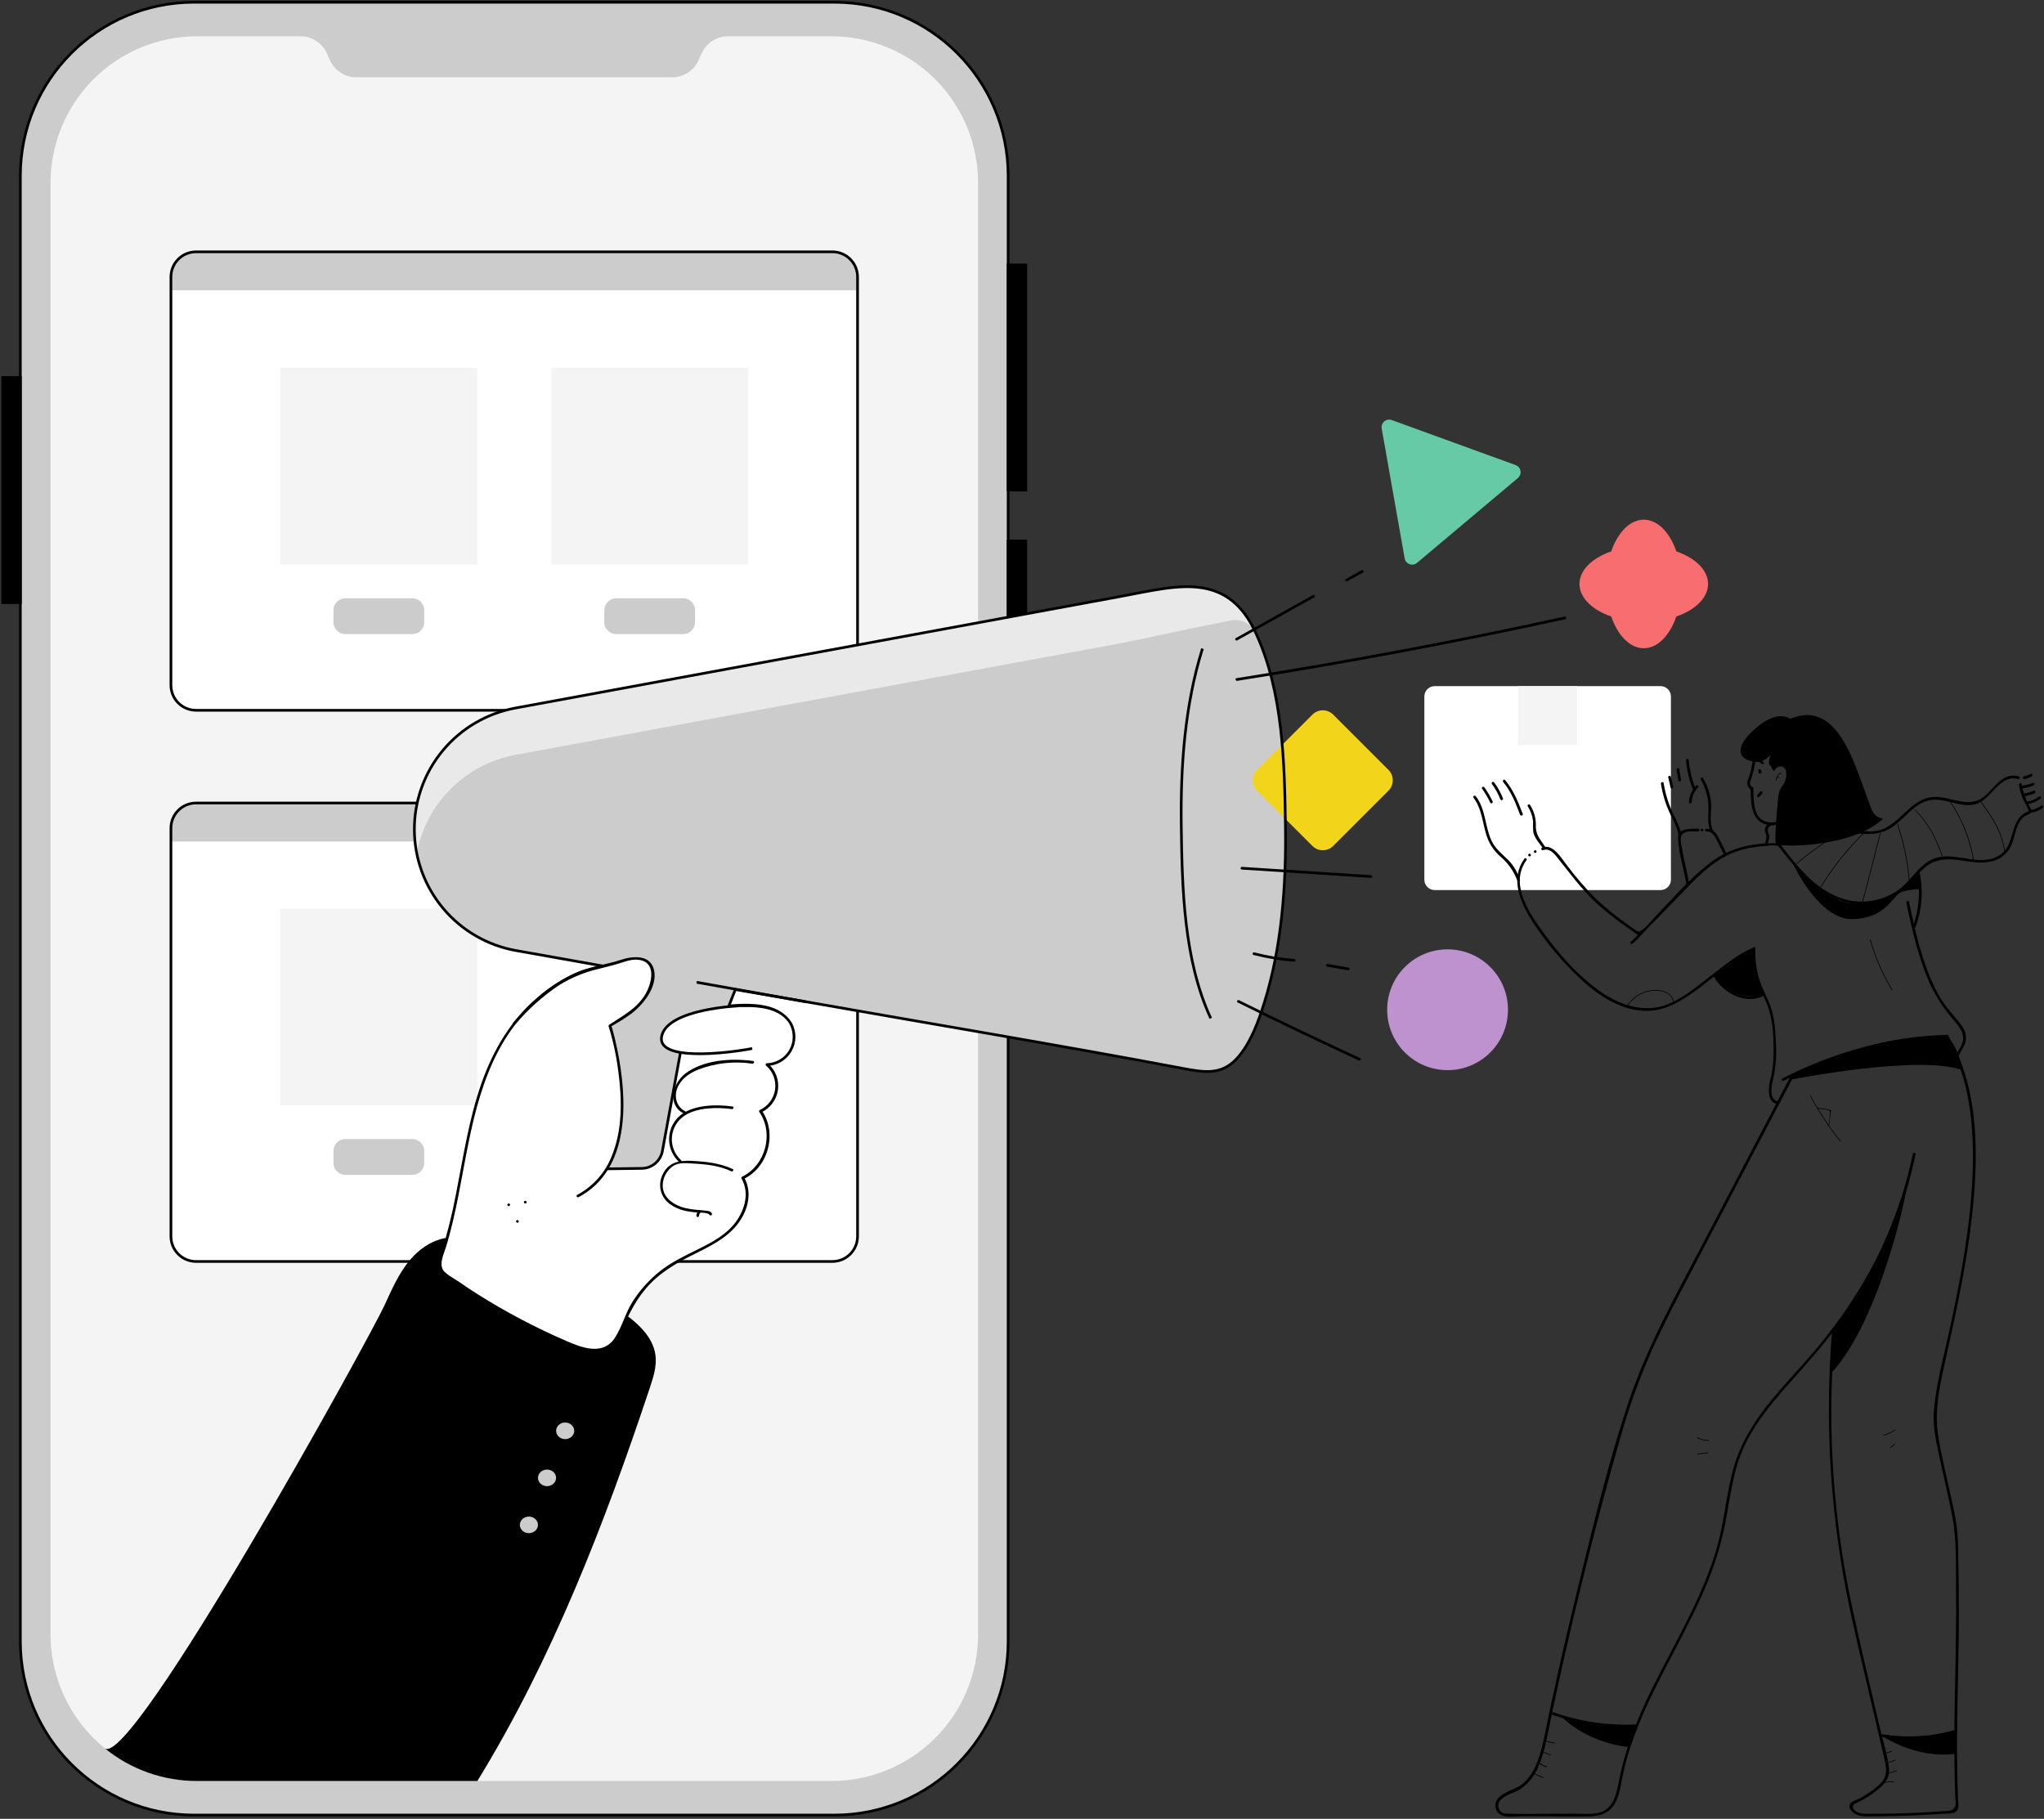 <?xml version="1.0" encoding="UTF-8"?> <svg xmlns="http://www.w3.org/2000/svg" width="763" height="679" viewBox="0 0 763 679" fill="none"><rect x="0" y="0" width="763" height="679" fill="#333333" stroke="none"/> <path d="M311.49 0.84H72.44C36.63 0.84 7.6 29.87 7.6 65.68V612.76C7.6 648.57 36.63 677.6 72.44 677.6H311.49C347.3 677.6 376.33 648.57 376.33 612.76V65.68C376.33 29.87 347.3 0.84 311.49 0.84Z" fill="#CCCCCC"></path> <path d="M311.49 0.84H72.44C36.63 0.84 7.6 29.87 7.6 65.68V612.76C7.6 648.57 36.63 677.6 72.44 677.6H311.49C347.3 677.6 376.33 648.57 376.33 612.76V65.68C376.33 29.87 347.3 0.84 311.49 0.84Z" stroke="black" stroke-miterlimit="10"></path> <path d="M310.38 13.551H271.76C269.71 13.55 267.702 14.135 265.973 15.237C264.243 16.339 262.865 17.912 262 19.771L260.67 22.641C259.805 24.497 258.428 26.069 256.701 27.171C254.974 28.272 252.969 28.859 250.92 28.861H133.02C130.97 28.86 128.963 28.275 127.234 27.173C125.505 26.071 124.126 24.499 123.26 22.641L121.93 19.771C121.067 17.913 119.69 16.34 117.963 15.238C116.235 14.136 114.229 13.551 112.18 13.551H73.6C66.413 13.55 59.297 14.964 52.657 17.713C46.017 20.463 39.983 24.493 34.901 29.574C29.819 34.656 25.787 40.688 23.036 47.328C20.286 53.968 18.87 61.084 18.87 68.271V610.171C18.87 617.358 20.286 624.474 23.036 631.114C25.787 637.753 29.819 643.786 34.901 648.867C39.983 653.949 46.017 657.979 52.657 660.728C59.297 663.478 66.413 664.892 73.6 664.891H310.38C324.893 664.891 338.811 659.126 349.073 648.864C359.335 638.602 365.1 624.683 365.1 610.171V68.271C365.1 53.758 359.335 39.84 349.073 29.578C338.811 19.316 324.893 13.551 310.38 13.551V13.551Z" fill="#F4F4F4"></path> <path d="M376.33 98.898H382.93V182.948H376.33V98.898Z" fill="black" stroke="black" stroke-miterlimit="10"></path> <path d="M376.33 201.949H382.93V285.999H376.33V201.949Z" fill="black" stroke="black" stroke-miterlimit="10"></path> <path d="M1 140.93H7.6V224.98H1V140.93Z" fill="black" stroke="black" stroke-miterlimit="10"></path> <path d="M310.741 94.012H73.18C68.006 94.012 63.81 98.207 63.81 103.382V255.792C63.81 260.967 68.006 265.162 73.18 265.162H310.741C315.915 265.162 320.111 260.967 320.111 255.792V103.382C320.111 98.207 315.915 94.012 310.741 94.012Z" fill="white"></path> <path d="M310.751 94H73.18C70.696 94.003 68.314 94.991 66.558 96.747C64.801 98.504 63.813 100.886 63.81 103.37V108.37H320.121V103.37C320.121 100.885 319.133 98.502 317.376 96.744C315.619 94.987 313.236 94 310.751 94Z" fill="#CCCCCC"></path> <path d="M310.741 94.012H73.18C68.006 94.012 63.81 98.207 63.81 103.382V255.792C63.81 260.967 68.006 265.162 73.18 265.162H310.741C315.915 265.162 320.111 260.967 320.111 255.792V103.382C320.111 98.207 315.915 94.012 310.741 94.012Z" stroke="black" stroke-miterlimit="10"></path> <path d="M310.66 299.75H73.1C67.926 299.75 63.73 303.945 63.73 309.12V461.53C63.73 466.705 67.926 470.9 73.1 470.9H310.66C315.835 470.9 320.03 466.705 320.03 461.53V309.12C320.03 303.945 315.835 299.75 310.66 299.75Z" fill="white"></path> <path d="M310.751 299.781H73.18C70.695 299.781 68.312 300.768 66.555 302.526C64.798 304.283 63.81 306.666 63.81 309.151V314.151H320.121V309.151C320.122 307.92 319.88 306.701 319.41 305.564C318.94 304.426 318.249 303.393 317.379 302.523C316.509 301.652 315.475 300.962 314.338 300.492C313.2 300.021 311.981 299.78 310.751 299.781Z" fill="#CCCCCC"></path> <path d="M310.741 299.781H73.18C68.006 299.781 63.81 303.976 63.81 309.151V461.561C63.81 466.736 68.006 470.931 73.18 470.931H310.741C315.915 470.931 320.111 466.736 320.111 461.561V309.151C320.111 303.976 315.915 299.781 310.741 299.781Z" stroke="black" stroke-miterlimit="10"></path> <path d="M104.689 339.219H178.139V412.669H104.689V339.219Z" fill="#F4F4F4"></path> <path d="M153.921 425.23H128.901C126.454 425.23 124.471 427.214 124.471 429.66V434.16C124.471 436.607 126.454 438.591 128.901 438.591H153.921C156.367 438.591 158.351 436.607 158.351 434.16V429.66C158.351 427.214 156.367 425.23 153.921 425.23Z" fill="#CCCCCC"></path> <path d="M39.06 652.64C48.813 660.591 61.018 664.92 73.6 664.89H178.191C206.111 619.44 225.701 568.79 242.601 518C243.891 514.14 245.181 510.11 244.691 506.07C243.811 498.76 237.501 493.44 231.431 489.27C214.768 477.828 196.397 469.099 177.001 463.41C174.528 462.58 171.955 462.085 169.351 461.94C163.001 461.82 157.091 465.57 153.001 470.43C148.911 475.29 146.331 481.2 143.681 486.97C137.681 500.11 48.971 660.7 39.06 652.64V652.64Z" fill="black"></path> <path d="M295.19 382.118C291.45 375.578 282.35 375.118 274.83 375.568C255.83 376.568 246.25 378.828 227.69 382.988C231.08 380.648 238.11 378.098 242.35 369.628C246.23 361.868 242.35 354.968 231.92 358.878C229.17 359.878 218.01 362.358 215.34 363.578C206.11 367.825 198.046 374.245 191.84 382.288C182.71 394.158 178.15 408.888 175.02 423.528C171.89 438.168 170.02 453.118 165.37 467.358C164.72 469.358 164.02 471.438 164.42 473.488C164.82 475.538 170.35 478.198 171.86 479.578C184.8 488.285 198.547 495.73 212.91 501.808C217.43 503.718 222.85 505.438 226.99 502.808C230.28 500.728 231.53 496.648 232.99 493.058C236.624 484.386 242.852 477.051 250.82 472.058C257.48 467.908 265.21 465.478 271.28 460.498C277.35 455.518 281.28 446.498 277.28 439.778C286.28 435.778 289.71 422.778 283.9 414.878C285.52 414.177 286.932 413.07 288.001 411.664C289.069 410.259 289.758 408.602 290.001 406.853C290.244 405.105 290.033 403.323 289.388 401.679C288.744 400.036 287.687 398.585 286.32 397.468C288.112 397.468 289.873 396.998 291.426 396.103C292.98 395.208 294.27 393.922 295.17 392.371C296.069 390.821 296.545 389.061 296.55 387.269C296.556 385.476 296.09 383.714 295.2 382.158L295.19 382.118Z" fill="white"></path> <path d="M295.6 381.87C289.67 372.2 274.37 374.87 265.03 375.77C252.34 376.95 239.94 379.77 227.52 382.51L227.91 383.42C231.3 381.14 234.91 379.42 237.91 376.54C241.13 373.41 244.2 368.9 244.29 364.26C244.36 360.98 242.56 358.17 239.29 357.45C235.29 356.57 231.07 358.71 227.23 359.71C223.39 360.71 219.23 361.47 215.46 362.99C210.015 365.345 204.974 368.541 200.52 372.46C190.66 380.85 184.09 392.07 179.81 404.17C175.02 417.69 172.95 431.92 170.18 445.93C168.813 453.123 167.047 460.234 164.89 467.23C164.23 469.31 163.05 472.31 164.27 474.41C165.21 476.01 167.27 477.09 168.76 478.06C180.05 485.34 191.28 492.36 203.46 498.12C208.82 500.66 214.84 504.12 220.86 504.6C226.54 505.08 229.93 501.6 232.05 496.75C234.87 490.25 237.74 484.37 242.75 479.21C248.15 473.65 254.75 470.38 261.55 466.98C267.3 464.12 273.04 460.84 276.55 455.24C279.55 450.46 280.62 444.55 277.74 439.48L277.56 440.17C286.83 435.79 290.23 422.99 284.36 414.58L284.18 415.27C285.836 414.5 287.273 413.327 288.36 411.859C289.446 410.39 290.147 408.673 290.399 406.864C290.651 405.055 290.445 403.211 289.8 401.502C289.156 399.793 288.093 398.273 286.71 397.08L286.35 397.93C288.208 397.876 290.02 397.347 291.616 396.394C293.211 395.441 294.535 394.095 295.463 392.485C296.39 390.874 296.89 389.053 296.914 387.195C296.938 385.337 296.486 383.504 295.6 381.87C295.3 381.3 294.44 381.8 294.73 382.38C295.534 383.865 295.943 385.532 295.917 387.221C295.892 388.91 295.433 390.564 294.585 392.024C293.736 393.485 292.527 394.703 291.073 395.562C289.619 396.421 287.968 396.892 286.28 396.93C286.182 396.934 286.088 396.966 286.007 397.022C285.927 397.078 285.865 397.156 285.828 397.247C285.791 397.338 285.781 397.437 285.799 397.533C285.817 397.63 285.863 397.719 285.93 397.79C287.205 398.873 288.185 400.262 288.78 401.826C289.375 403.39 289.565 405.079 289.333 406.736C289.1 408.393 288.453 409.964 287.451 411.304C286.448 412.644 285.124 413.709 283.6 414.4C283.486 414.469 283.403 414.579 283.369 414.708C283.336 414.837 283.354 414.974 283.42 415.09C288.99 423.09 285.78 435.09 276.98 439.3C276.866 439.368 276.783 439.479 276.749 439.608C276.716 439.737 276.734 439.874 276.8 439.99C279.8 445.21 278.12 451.32 274.8 455.99C271.31 460.86 265.89 463.74 260.64 466.34C255.79 468.73 250.92 471.03 246.64 474.34C242.511 477.572 238.963 481.485 236.15 485.91C233.43 490.19 232.25 495.3 229.49 499.5C225.12 506.13 217.33 503.19 211.49 500.65C199.98 495.683 188.873 489.828 178.27 483.14C175.98 481.7 173.74 480.21 171.52 478.66C169.71 477.4 167.6 476.38 166 474.84C163.51 472.46 165.58 468.43 166.44 465.66C167.44 462.47 168.28 459.24 169.05 455.99C172.05 443.32 173.77 430.39 176.86 417.74C179.72 406.08 183.76 394.49 190.75 384.62C194.147 379.815 198.211 375.518 202.82 371.86C206.92 368.59 211.72 365.32 216.71 363.59C220.71 362.2 224.96 361.36 229.06 360.25C232.97 359.19 238.72 356.25 242.01 360.06C245.89 364.5 241.07 371.79 237.94 375.06C234.81 378.33 231.06 380.06 227.44 382.51C227.337 382.572 227.26 382.67 227.223 382.785C227.187 382.899 227.193 383.023 227.24 383.134C227.288 383.245 227.373 383.335 227.482 383.387C227.59 383.44 227.714 383.451 227.83 383.42C239.36 380.84 250.83 378.2 262.66 376.96C268.516 376.212 274.417 375.878 280.32 375.96C285.76 376.16 291.72 377.36 294.77 382.35C295.1 382.92 295.96 382.42 295.6 381.87V381.87Z" fill="black"></path> <path d="M468.84 236.459C463.84 225.459 457.04 220.899 449.15 219.519C440.01 217.929 429.35 220.629 418.03 222.719L252.03 253.329L192.38 264.329C181.767 266.275 172.177 271.89 165.285 280.191C158.393 288.492 154.639 298.952 154.678 309.742C154.717 320.531 158.548 330.963 165.5 339.214C172.452 347.465 182.083 353.01 192.71 354.879L226.42 360.879L214.66 427.139C214.458 428.283 214.511 429.458 214.816 430.579C215.12 431.7 215.668 432.741 216.421 433.626C217.173 434.511 218.112 435.219 219.169 435.7C220.227 436.181 221.378 436.423 222.54 436.409L239.6 436.179C241.427 436.154 243.188 435.496 244.585 434.318C245.982 433.141 246.927 431.515 247.26 429.719L254.26 391.509C254.471 390.37 254.98 389.307 255.736 388.429C256.491 387.551 257.465 386.888 258.56 386.509L261.19 385.589C263.709 384.71 266.009 383.298 267.933 381.45C269.857 379.602 271.36 377.36 272.34 374.879L274.5 369.399L300.99 373.999C347.7 382.259 394.53 389.999 441.14 398.789C450.03 400.469 456.57 401.599 462.68 394.049C467.2 388.459 469.81 381.169 471.93 374.399C478.53 353.289 480.13 330.399 479.84 308.399C479.52 284.759 478.92 258.309 468.84 236.459V236.459Z" fill="#E9E9E9"></path> <path d="M471.93 374.408C472.31 373.198 472.66 371.988 473.01 370.768C473.12 370.378 473.22 369.988 473.33 369.598C473.56 368.748 473.79 367.908 474.01 367.058L474.34 365.718C474.55 364.888 474.74 364.058 474.93 363.228C475.03 362.798 475.13 362.378 475.22 361.948C475.45 360.948 475.67 359.879 475.88 358.839C475.88 358.629 475.96 358.418 476.01 358.208C476.25 356.988 476.47 355.759 476.68 354.529C476.76 354.079 476.84 353.628 476.91 353.168C477.04 352.368 477.18 351.558 477.3 350.748C477.38 350.228 477.45 349.748 477.53 349.188C477.64 348.438 477.74 347.678 477.84 346.928L478.05 345.339C478.15 344.529 478.24 343.708 478.33 342.898C478.39 342.438 478.44 341.989 478.49 341.529C478.62 340.349 478.73 339.158 478.84 337.978C478.84 337.388 478.94 336.798 478.98 336.208C479.02 335.618 479.09 334.878 479.14 334.208C479.19 333.538 479.23 332.919 479.27 332.279L479.39 330.438C479.39 329.778 479.46 329.108 479.5 328.438C479.54 327.768 479.55 327.278 479.58 326.688C479.66 324.898 479.72 323.098 479.77 321.308C479.77 320.378 479.77 319.418 479.82 318.448C479.866 315.115 479.866 311.782 479.82 308.448C479.5 284.778 478.9 258.328 468.82 236.448V236.378C468.005 234.652 466.636 233.248 464.931 232.39C463.225 231.533 461.281 231.272 459.41 231.648C442.57 234.908 424.24 239.058 418.04 240.198L252.04 270.808L192.39 281.808C183.296 283.493 174.921 287.88 168.358 294.397C161.795 300.913 157.349 309.257 155.6 318.339C155.72 318.939 155.85 319.538 155.99 320.128C155.99 320.368 156.11 320.618 156.17 320.858C156.23 321.098 156.36 321.588 156.46 321.948C156.56 322.308 156.61 322.478 156.69 322.748C156.77 323.018 156.89 323.408 157 323.748L157.27 324.558C157.38 324.878 157.49 325.198 157.61 325.558L157.91 326.358L158.3 327.358C158.41 327.608 158.51 327.868 158.62 328.118L159.07 329.118L159.4 329.818C159.59 330.218 159.8 330.618 160.01 331.008C160.09 331.178 160.18 331.348 160.27 331.518C160.54 332.028 160.83 332.519 161.12 333.029C161.24 333.229 161.37 333.428 161.49 333.638L162.09 334.638C162.23 334.858 162.38 335.078 162.53 335.298L163.12 336.168L163.6 336.828L164.22 337.658L164.72 338.298L165.38 339.118L165.88 339.718C166.13 340.008 166.39 340.288 166.64 340.568L167.11 341.089C167.45 341.455 167.783 341.815 168.11 342.168L168.33 342.408C168.76 342.828 169.2 343.248 169.65 343.658L170.13 344.089L171.03 344.878L171.61 345.348C171.9 345.578 172.18 345.818 172.47 346.038L173.09 346.508C173.38 346.728 173.67 346.948 173.97 347.158L174.6 347.598L175.53 348.218L176.15 348.628C176.5 348.848 176.84 349.058 177.15 349.258L177.7 349.589C178.2 349.879 178.7 350.158 179.22 350.428L179.34 350.488C179.89 350.778 180.44 351.058 181.01 351.318L181.57 351.568L182.73 352.089L183.4 352.368L184.49 352.788L185.21 353.048L186.3 353.428L187.04 353.658L188.17 353.998L188.88 354.188C189.3 354.298 189.72 354.408 190.14 354.498C190.35 354.498 190.55 354.608 190.76 354.648C191.39 354.788 192.02 354.919 192.66 355.029L226.37 361.029L223.37 378.029L226.37 378.568L216.6 433.748C216.966 434.15 217.372 434.516 217.81 434.839C218.025 434.997 218.249 435.144 218.48 435.279H218.54C218.753 435.404 218.974 435.517 219.2 435.618C219.251 435.643 219.305 435.663 219.36 435.678C219.561 435.77 219.768 435.851 219.98 435.918L220.26 435.998C220.43 436.048 220.61 436.108 220.79 436.148L221.25 436.218L221.65 436.279C221.949 436.294 222.25 436.294 222.55 436.279L239.61 436.048C241.438 436.027 243.201 435.371 244.599 434.193C245.996 433.014 246.94 431.387 247.27 429.589L254.27 391.378C254.455 390.385 254.866 389.447 255.471 388.637C256.076 387.828 256.859 387.168 257.76 386.708C258.021 386.575 258.291 386.461 258.57 386.368L261.2 385.448C261.84 385.228 262.46 384.968 263.07 384.688C267.31 382.664 270.626 379.109 272.35 374.738L273.43 371.998L274.51 369.258L287.74 371.598L300.99 373.998L318.51 377.078C341.88 381.158 365.27 385.148 388.63 389.258C406.156 392.338 423.66 395.515 441.14 398.788L444.37 399.378C445.37 399.548 446.42 399.708 447.37 399.818C447.86 399.818 448.37 399.918 448.82 399.948C449.742 400.003 450.667 400.003 451.59 399.948C452.474 399.902 453.353 399.789 454.22 399.608C456.002 399.217 457.684 398.461 459.16 397.388C459.55 397.098 459.94 396.788 460.34 396.388C461.178 395.643 461.951 394.827 462.65 393.948C463.765 392.535 464.768 391.037 465.65 389.468C466.566 387.884 467.391 386.248 468.12 384.568C469.23 382.038 470.18 379.428 471.03 376.858C471.31 375.998 471.58 375.138 471.85 374.298L471.93 374.408Z" fill="#CCCCCC"></path> <path d="M518.303 287.422L497.662 266.781C495.522 264.641 492.052 264.641 489.912 266.781L469.272 287.422C467.132 289.562 467.132 293.031 469.272 295.172L489.912 315.812C492.052 317.952 495.522 317.952 497.662 315.812L518.303 295.172C520.443 293.031 520.443 289.562 518.303 287.422Z" fill="#F2D41A"></path> <path d="M468.84 236.459C463.84 225.459 457.04 220.899 449.15 219.519C440.01 217.929 429.35 220.629 418.03 222.719L252.03 253.329L192.38 264.329C181.767 266.275 172.177 271.89 165.285 280.191C158.393 288.492 154.639 298.952 154.678 309.742C154.717 320.531 158.548 330.963 165.5 339.214C172.452 347.465 182.083 353.01 192.71 354.879L226.42 360.879L214.66 427.139C214.458 428.283 214.511 429.458 214.816 430.579C215.12 431.7 215.668 432.741 216.421 433.626C217.173 434.511 218.112 435.219 219.169 435.7C220.227 436.181 221.378 436.423 222.54 436.409L239.6 436.179C241.427 436.154 243.188 435.496 244.585 434.318C245.982 433.141 246.927 431.515 247.26 429.719L254.26 391.509C254.471 390.37 254.98 389.307 255.736 388.429C256.491 387.551 257.465 386.888 258.56 386.509L261.19 385.589C263.709 384.71 266.009 383.298 267.933 381.45C269.857 379.602 271.36 377.36 272.34 374.879L274.5 369.399L300.99 373.999C347.7 382.259 394.53 389.999 441.14 398.789C450.03 400.469 456.57 401.599 462.68 394.049C467.2 388.459 469.81 381.169 471.93 374.399C478.53 353.289 480.13 330.399 479.84 308.399C479.52 284.759 478.92 258.309 468.84 236.459V236.459Z" stroke="black" stroke-miterlimit="10"></path> <path d="M260.05 366.699C268.87 368.259 292.18 372.459 300.99 374.019" stroke="black" stroke-miterlimit="10"></path> <path d="M448.86 242.148C442.26 263.258 440.66 286.148 440.95 308.148C441.27 331.818 441.87 358.278 451.95 380.148" stroke="black" stroke-miterlimit="10"></path> <path d="M191.84 382.291C198.41 374.611 206.15 367.791 215.34 363.581C218.01 362.361 229.17 359.911 231.92 358.881C242.35 354.971 246.23 361.881 242.35 369.631C238.11 378.101 231.08 380.631 227.69 382.991C227.69 382.991 243.54 432.191 215.74 446.521C196.63 456.381 211.16 416.691 210.91 393.911" fill="white"></path> <path d="M192.191 382.649C196.93 376.963 202.455 371.983 208.601 367.859C213.163 364.999 218.173 362.924 223.421 361.719C225.671 361.139 227.941 360.589 230.181 359.949C232.691 359.229 235.101 358.129 237.771 358.269C245.341 358.649 243.451 367.119 240.711 371.489C237.401 376.779 232.391 379.219 227.411 382.559C227.319 382.616 227.247 382.701 227.206 382.802C227.164 382.902 227.156 383.013 227.181 383.119C228.88 388.608 230.091 394.236 230.801 399.939C232.231 410.479 232.421 421.999 228.221 431.939C225.754 437.992 221.242 442.989 215.471 446.059C214.901 446.359 215.401 447.219 215.971 446.919C235.411 436.659 234.261 410.429 230.451 391.919C229.881 389.149 229.241 386.379 228.451 383.669C228.349 383.443 228.278 383.204 228.241 382.959C228.241 382.959 228.171 382.839 228.191 382.799C227.981 383.439 228.921 382.719 229.111 382.609C231.511 381.273 233.823 379.783 236.031 378.149C240.381 374.659 245.391 368.329 244.181 362.319C242.971 356.309 236.351 356.809 231.801 358.319C226.211 360.169 220.091 360.809 214.721 363.249C205.611 367.399 197.971 374.349 191.501 381.859C191.081 382.339 191.781 383.049 192.201 382.569L192.191 382.649Z" fill="black"></path> <path d="M210.971 537.259C212.838 537.259 214.351 535.871 214.351 534.159C214.351 532.446 212.838 531.059 210.971 531.059C209.104 531.059 207.591 532.446 207.591 534.159C207.591 535.871 209.104 537.259 210.971 537.259Z" fill="#CCCCCC"></path> <path d="M204.2 554.817C206.067 554.817 207.58 553.429 207.58 551.717C207.58 550.005 206.067 548.617 204.2 548.617C202.334 548.617 200.82 550.005 200.82 551.717C200.82 553.429 202.334 554.817 204.2 554.817Z" fill="#CCCCCC"></path> <path d="M197.431 572.368C199.297 572.368 200.811 570.98 200.811 569.268C200.811 567.556 199.297 566.168 197.431 566.168C195.564 566.168 194.051 567.556 194.051 569.268C194.051 570.98 195.564 572.368 197.431 572.368Z" fill="#CCCCCC"></path> <path d="M273.75 375.629C273.75 375.629 249.66 376.629 247.06 386.629C244.46 396.629 271.51 393.299 280.79 391.509" fill="white"></path> <path d="M275.31 375.551C275.31 375.551 249.66 376.641 247.06 386.551C244.46 396.461 271.51 393.221 280.79 391.431" stroke="black" stroke-miterlimit="10"></path> <path d="M281.13 396.089C273.02 394.989 262.67 395.609 255.87 400.749C251.1 404.349 248.87 412.519 255.33 415.749C255.9 416.039 256.41 415.179 255.83 414.889C252.5 413.239 251.52 409.369 252.89 406.059C254.26 402.749 257.3 400.659 260.52 399.349C266.992 396.843 274.006 396.064 280.87 397.089C281.5 397.169 281.77 396.209 281.13 396.089V396.089Z" fill="black"></path> <path d="M273.45 413.078C267.18 412.208 258.13 412.338 253.23 417.018C252.109 418.119 251.224 419.436 250.628 420.89C250.033 422.343 249.739 423.903 249.765 425.473C249.791 427.044 250.137 428.593 250.781 430.026C251.424 431.459 252.353 432.746 253.51 433.808C253.98 434.258 254.69 433.548 254.22 433.108C253.022 432.012 252.094 430.655 251.505 429.143C250.917 427.63 250.685 426.002 250.827 424.385C250.969 422.768 251.482 421.206 252.325 419.819C253.168 418.432 254.32 417.258 255.69 416.388C260.44 413.388 267.8 413.298 273.18 414.048C273.81 414.128 274.08 413.168 273.45 413.048V413.078Z" fill="black"></path> <path d="M273.5 436.431C268.64 434.161 263.39 433.631 258.1 433.371C253.3 433.141 249.38 433.951 247.25 438.711C246.39 440.539 246.192 442.61 246.692 444.568C247.192 446.526 248.358 448.249 249.99 449.441C251.72 450.721 253.71 451.605 255.82 452.031C256.902 452.269 257.997 452.443 259.1 452.551C260.15 452.681 264.31 452.551 264.83 453.491C264.896 453.606 265.006 453.691 265.134 453.725C265.263 453.76 265.4 453.742 265.515 453.676C265.63 453.61 265.715 453.5 265.749 453.372C265.784 453.243 265.766 453.106 265.7 452.991C265.22 452.161 264.55 452.101 263.65 451.991C261.13 451.671 258.57 451.641 256.08 451.071C251.74 450.071 247.08 447.151 247.39 442.071C247.489 440.679 247.91 439.33 248.62 438.129C249.329 436.928 250.309 435.908 251.48 435.151C253.7 433.871 256.48 434.251 258.97 434.391C263.79 434.651 268.57 435.191 272.97 437.261C273.55 437.541 274.06 436.671 273.48 436.401L273.5 436.431Z" fill="black"></path> <path d="M260.95 453.849C260.967 453.431 261.134 453.034 261.42 452.729C261.86 452.249 261.15 451.549 260.71 452.019C260.245 452.518 259.976 453.167 259.95 453.849C259.95 454.489 260.95 454.489 260.95 453.849V453.849Z" fill="black"></path> <path d="M189.891 450.281C190.023 450.281 190.15 450.229 190.244 450.135C190.338 450.041 190.391 449.914 190.391 449.781C190.391 449.649 190.338 449.521 190.244 449.428C190.15 449.334 190.023 449.281 189.891 449.281C189.758 449.281 189.631 449.334 189.537 449.428C189.443 449.521 189.391 449.649 189.391 449.781C189.391 449.914 189.443 450.041 189.537 450.135C189.631 450.229 189.758 450.281 189.891 450.281Z" fill="black"></path> <path d="M196.08 449.301C196.213 449.301 196.34 449.248 196.434 449.154C196.527 449.061 196.58 448.933 196.58 448.801C196.58 448.668 196.527 448.541 196.434 448.447C196.34 448.353 196.213 448.301 196.08 448.301C195.947 448.301 195.82 448.353 195.727 448.447C195.633 448.541 195.58 448.668 195.58 448.801C195.58 448.933 195.633 449.061 195.727 449.154C195.82 449.248 195.947 449.301 196.08 449.301Z" fill="black"></path> <path d="M193.15 456.469C193.283 456.469 193.41 456.416 193.504 456.322C193.598 456.229 193.65 456.101 193.65 455.969C193.65 455.836 193.598 455.709 193.504 455.615C193.41 455.521 193.283 455.469 193.15 455.469C193.018 455.469 192.891 455.521 192.797 455.615C192.703 455.709 192.65 455.836 192.65 455.969C192.65 456.101 192.703 456.229 192.797 456.322C192.891 456.416 193.018 456.469 193.15 456.469Z" fill="black"></path> <path d="M584.02 230.171C543.454 239.045 502.64 246.711 461.58 253.171C460.95 253.271 461.21 254.241 461.85 254.171C502.877 247.711 543.69 240.045 584.29 231.171C584.92 231.031 584.65 230.071 584.02 230.171V230.171Z" fill="black"></path> <path d="M461.841 239.061L490.601 223.001C491.171 222.691 490.661 221.831 490.101 222.141L461.331 238.201C460.771 238.511 461.271 239.381 461.841 239.061Z" fill="black"></path> <path d="M502.91 217.002L508.78 213.752C508.895 213.684 508.979 213.573 509.012 213.444C509.046 213.315 509.027 213.177 508.96 213.062C508.892 212.946 508.781 212.863 508.652 212.829C508.522 212.795 508.385 212.814 508.27 212.882L502.41 216.142C501.84 216.452 502.35 217.312 502.91 217.002Z" fill="black"></path> <path d="M463.601 324.621L511.721 327.721C512.361 327.721 512.361 326.721 511.721 326.721L463.601 323.621C462.951 323.621 462.961 324.621 463.601 324.621Z" fill="black"></path> <path d="M462.029 374.258C476.989 381.678 492.053 388.885 507.219 395.878C507.799 396.148 508.309 395.288 507.729 395.018C492.563 388.025 477.496 380.818 462.529 373.398C461.959 373.108 461.449 373.978 462.029 374.258V374.258Z" fill="black"></path> <path d="M467.961 356.519C472.926 357.805 477.996 358.642 483.111 359.019C483.751 359.069 483.751 358.069 483.111 358.019C478.087 357.643 473.107 356.816 468.231 355.549C468.098 355.513 467.957 355.532 467.838 355.6C467.719 355.669 467.632 355.782 467.596 355.914C467.56 356.047 467.579 356.188 467.647 356.307C467.715 356.426 467.828 356.513 467.961 356.549V356.519Z" fill="black"></path> <path d="M495.38 360.85L503.18 362.24C503.81 362.35 504.08 361.39 503.45 361.24L495.65 359.86C495.02 359.75 494.75 360.71 495.38 360.86V360.85Z" fill="black"></path> <path d="M104.689 137.34H178.139V210.79H104.689V137.34Z" fill="#F4F4F4"></path> <path d="M153.921 223.352H128.901C126.454 223.352 124.471 225.335 124.471 227.782V232.282C124.471 234.728 126.454 236.712 128.901 236.712H153.921C156.367 236.712 158.351 234.728 158.351 232.282V227.782C158.351 225.335 156.367 223.352 153.921 223.352Z" fill="#CCCCCC"></path> <path d="M205.801 137.34H279.251V210.79H205.801V137.34Z" fill="#F4F4F4"></path> <path d="M255.03 223.352H230.01C227.563 223.352 225.58 225.335 225.58 227.782V232.282C225.58 234.728 227.563 236.712 230.01 236.712H255.03C257.477 236.712 259.46 234.728 259.46 232.282V227.782C259.46 225.335 257.477 223.352 255.03 223.352Z" fill="#CCCCCC"></path> <path d="M540.361 399.51C552.815 399.51 562.911 389.414 562.911 376.96C562.911 364.506 552.815 354.41 540.361 354.41C527.907 354.41 517.811 364.506 517.811 376.96C517.811 389.414 527.907 399.51 540.361 399.51Z" fill="#BE92CF"></path> <path d="M565.789 173.63L519.539 156.82C519.071 156.65 518.566 156.605 518.075 156.691C517.584 156.778 517.124 156.992 516.742 157.312C516.36 157.632 516.069 158.047 515.898 158.516C515.728 158.984 515.683 159.489 515.769 159.98L524.339 208.44C524.426 208.932 524.64 209.393 524.961 209.776C525.282 210.159 525.699 210.45 526.168 210.62C526.638 210.791 527.144 210.834 527.636 210.746C528.128 210.659 528.588 210.443 528.969 210.12L566.599 178.47C566.981 178.153 567.273 177.741 567.446 177.275C567.619 176.81 567.667 176.307 567.585 175.818C567.503 175.328 567.294 174.868 566.979 174.484C566.664 174.101 566.254 173.806 565.789 173.63Z" fill="#66CAA6"></path> <path d="M619.859 256.148H535.569C533.427 256.148 531.689 257.886 531.689 260.028V328.398C531.689 330.541 533.427 332.278 535.569 332.278H619.859C622.002 332.278 623.739 330.541 623.739 328.398V260.028C623.739 257.886 622.002 256.148 619.859 256.148Z" fill="white"></path> <path d="M664.49 307.348C665.329 309.804 665.866 312.353 666.09 314.938C666.16 315.568 667.16 315.578 667.09 314.938C666.866 312.261 666.315 309.621 665.45 307.078C665.23 306.478 664.27 306.738 664.45 307.348H664.49Z" fill="black"></path> <path d="M667.39 306.289C667.39 306.289 668.65 307.539 666.1 310.799C666.1 310.799 665.22 308.149 665.16 307.929C665.1 307.709 664.41 306.759 666.07 306.739C667.73 306.719 667.39 306.289 667.39 306.289V306.289Z" fill="black"></path> <path d="M667.69 306.179C653.91 311.289 654.21 300.639 654 295.369C654 295.019 654 294.669 654 294.319C653.511 294.099 653.121 293.704 652.907 293.213C652.692 292.721 652.668 292.167 652.84 291.659C653.106 291.005 653.336 290.337 653.53 289.659C653.963 288.264 654.297 286.841 654.53 285.399C655.16 281.159 656.22 276.479 657.25 272.469" stroke="black" stroke-miterlimit="10"></path> <path d="M664.9 288.63C664.31 288.45 663.9 288.98 663.54 289.42C663.138 289.991 662.89 290.655 662.82 291.35C662.82 291.51 663.06 291.51 663.07 291.35C663.123 290.86 663.269 290.385 663.5 289.95C663.73 289.53 664.24 288.69 664.83 288.87C664.99 288.92 665.05 288.67 664.9 288.63V288.63Z" fill="black"></path> <path d="M664.18 290.21C664.03 290.116 663.856 290.066 663.68 290.066C663.503 290.066 663.329 290.116 663.18 290.21C663.04 290.29 663.18 290.51 663.3 290.42C663.417 290.345 663.554 290.304 663.695 290.304C663.835 290.304 663.972 290.345 664.09 290.42C664.23 290.5 664.36 290.28 664.22 290.2L664.18 290.21Z" fill="black"></path> <path d="M678.959 299.299C680.156 304.231 681.707 309.07 683.599 313.779C683.819 314.379 684.789 314.119 684.599 313.519C682.691 308.799 681.126 303.946 679.919 298.999C679.779 298.369 678.819 298.639 678.919 299.269L678.959 299.299Z" fill="black"></path> <path d="M550 297.751C553.56 302.391 553.34 308.331 555.52 313.551C556.561 315.936 558.119 318.06 560.08 319.771C562.915 322.158 565.085 325.238 566.38 328.711C566.6 329.311 567.56 329.051 567.38 328.451C566.539 325.739 565.088 323.255 563.14 321.191C560.74 318.831 558.14 316.871 556.71 313.721C554.24 308.341 554.63 302.101 550.9 297.251C550.52 296.741 549.65 297.251 550.04 297.751H550Z" fill="black"></path> <path d="M553.23 294.431C554.406 296.076 555.434 297.823 556.3 299.651C556.57 300.231 557.44 299.721 557.16 299.141C556.291 297.32 555.267 295.577 554.1 293.931C553.73 293.411 552.86 293.931 553.23 294.431V294.431Z" fill="black"></path> <path d="M556.871 292.64C558.184 294.402 559.254 296.333 560.051 298.38C560.281 298.97 561.251 298.72 561.051 298.11C560.229 295.973 559.126 293.955 557.771 292.11C557.391 291.59 556.521 292.11 556.901 292.61L556.871 292.64Z" fill="black"></path> <path d="M561.1 291.93C564.1 295.52 565.79 299.81 567.42 304.15C567.65 304.74 568.61 304.48 568.42 303.88C566.73 299.38 564.96 294.95 561.84 291.22C561.43 290.73 560.73 291.44 561.14 291.93H561.1Z" fill="black"></path> <path d="M570.281 301C571.383 302.699 572.069 304.635 572.281 306.65C572.218 307.983 572.241 309.319 572.351 310.65C572.831 312.94 574.841 315.03 576.121 316.93C576.481 317.46 577.341 316.93 576.981 316.43C576.251 315.33 575.491 314.26 574.761 313.17C573.702 311.606 573.195 309.734 573.321 307.85C573.309 305.253 572.564 302.712 571.171 300.52C570.831 299.97 569.971 300.47 570.301 301.02L570.281 301Z" fill="black"></path> <path d="M634.88 291.001C636.95 294.566 637.94 298.655 637.73 302.771C637.66 305.311 637.41 308.171 638.58 310.511C638.87 311.091 639.73 310.581 639.45 310.011C638 307.121 638.88 303.391 638.74 300.281C638.56 296.821 637.53 293.458 635.74 290.491C635.672 290.376 635.562 290.292 635.432 290.259C635.303 290.225 635.165 290.244 635.05 290.311C634.935 290.379 634.851 290.49 634.817 290.619C634.783 290.749 634.802 290.886 634.87 291.001H634.88Z" fill="black"></path> <path d="M629.359 283.781C629.688 287.47 630.529 291.095 631.859 294.551C632.089 295.141 633.059 294.891 632.859 294.281C631.549 290.914 630.718 287.379 630.389 283.781C630.389 283.151 629.329 283.141 629.389 283.781H629.359Z" fill="black"></path> <path d="M625.849 287.398L626.509 291.398C626.609 292.028 627.579 291.758 627.509 291.128L626.849 287.128C626.749 286.498 625.779 286.768 625.849 287.398Z" fill="black"></path> <path d="M622.74 290.239L623.6 293.999C623.75 294.619 624.72 294.359 624.6 293.729L623.7 289.999C623.56 289.379 622.59 289.639 622.7 290.269L622.74 290.239Z" fill="black"></path> <path d="M620 292.59C620.566 296.217 621.608 299.755 623.1 303.109C624.33 305.839 626.01 308.499 626.51 311.489C626.62 312.119 627.58 311.849 627.51 311.219C627.09 308.679 625.77 306.3 624.67 304.01C622.883 300.314 621.65 296.375 621.01 292.32C620.91 291.69 619.94 291.96 620.01 292.59H620Z" fill="black"></path> <path d="M668.43 268.309C668.02 268.479 663.66 264.239 654.64 272.519C646.76 279.759 649.53 283.619 654.64 284.309C655.856 284.497 657.1 284.339 658.231 283.853C659.361 283.366 660.331 282.571 661.03 281.559C661.03 281.559 659.72 284.919 660.7 285.679C661.184 286.143 661.53 286.731 661.7 287.379C661.729 287.465 661.781 287.542 661.851 287.6C661.921 287.658 662.006 287.694 662.096 287.706C662.186 287.717 662.277 287.703 662.359 287.665C662.442 287.626 662.511 287.566 662.56 287.489C662.781 287.022 663.146 286.638 663.602 286.395C664.057 286.152 664.579 286.062 665.09 286.139C665.451 286.223 665.783 286.398 666.055 286.649C666.326 286.9 666.528 287.217 666.64 287.569C666.861 288.571 666.859 289.608 666.634 290.609C666.41 291.609 665.968 292.548 665.34 293.359C664.446 294.586 663.91 296.036 663.79 297.549C663.27 303.029 662.34 313.759 662.94 314.939C663.72 316.469 691.18 316.519 702.7 305.839C703.48 305.109 700.31 306.289 698.59 302.039C693.06 288.349 687 260.419 668.43 268.309V268.309Z" fill="black"></path> <path d="M662.89 309.819C663.13 311.889 663.76 313.819 664 315.929L665 315.799C664.66 314.659 662.78 314.799 661.87 314.799C659.38 314.797 656.893 314.981 654.43 315.349C648.291 316.239 642.503 318.76 637.67 322.649C630.5 328.209 624.47 335.389 618.17 341.879C616.54 343.559 614.94 345.739 613.07 347.139C611.72 348.139 611.46 347.869 610.07 346.899L607.07 344.799C603.035 341.94 599.203 338.806 595.6 335.419C591.774 331.539 588.213 327.406 584.94 323.049C582.89 320.479 579.76 314.819 575.7 316.399C575.1 316.629 575.36 317.589 575.96 317.399C578.81 316.289 580.89 319.599 582.37 321.469C583.61 323.022 584.847 324.576 586.08 326.129C588.522 329.302 591.14 332.337 593.92 335.219C599.32 340.589 605.58 344.979 611.8 349.329C611.897 349.382 612.008 349.403 612.118 349.389C612.228 349.375 612.33 349.326 612.41 349.249L627.41 333.829C631.68 329.429 635.87 324.889 641.02 321.499C645.054 318.783 649.653 317.021 654.47 316.349C655.55 316.209 663.72 314.899 664.08 316.099C664.23 316.619 665.13 316.549 665.08 315.969C664.84 313.909 664.21 311.969 663.97 309.859C663.89 309.229 662.89 309.219 662.97 309.859L662.89 309.819Z" fill="black"></path> <path d="M568.97 320.7C563.63 328.04 567.54 337 571.85 343.7C577.022 351.792 583.212 359.186 590.27 365.7C596.64 371.56 604.27 376.7 613.15 377.33C621 377.88 627.28 373.98 633.38 369.53C640.25 364.53 646.81 358.08 654.74 354.77C655.33 354.53 655.07 353.56 654.48 353.77C648.64 356.2 643.64 360.43 638.67 364.24C633.35 368.34 627.73 373.24 621.26 375.37C612.46 378.28 603.11 374.5 596.06 369.22C588.63 363.66 582.19 356.43 576.72 348.97C571.25 341.51 563.18 330.24 569.83 321.09C570.21 320.57 569.35 320.09 568.97 320.59V320.7Z" fill="black"></path> <path d="M609.43 352.28C610.898 351.029 612.238 349.636 613.43 348.12C613.79 347.58 612.93 347.12 612.57 347.61C611.421 349.067 610.132 350.407 608.72 351.61C608.638 351.705 608.594 351.828 608.598 351.954C608.602 352.08 608.653 352.2 608.742 352.289C608.83 352.379 608.949 352.432 609.075 352.438C609.201 352.444 609.324 352.402 609.42 352.32L609.43 352.28Z" fill="black"></path> <path d="M654.34 354.1C654.197 357.793 654.622 361.486 655.6 365.05C656.6 368.71 658.5 371.91 659.82 375.44C661.82 380.69 662.07 386.73 662.04 392.29C662.065 395.162 661.834 398.03 661.35 400.86C661.1 402.22 660.65 403.51 660.45 404.86C660.07 407.62 660.12 411.74 663.64 412.22C664.27 412.31 664.54 411.35 663.9 411.22C660.17 410.7 661.25 405.38 661.9 402.81C662.924 398.219 663.261 393.501 662.9 388.81C662.72 384.27 662.31 379.44 660.71 375.14C659.52 371.91 657.71 368.95 656.71 365.63C655.598 361.882 655.111 357.977 655.27 354.07C655.27 353.938 655.217 353.811 655.123 353.717C655.029 353.623 654.902 353.57 654.77 353.57C654.637 353.57 654.51 353.623 654.416 353.717C654.322 353.811 654.27 353.938 654.27 354.07L654.34 354.1Z" fill="black"></path> <path d="M663.689 315.68C672.639 327.44 684.559 341.09 701.089 336.8C704.357 335.966 707.42 334.472 710.089 332.41C712.979 330.16 715.089 327.14 717.689 324.6C721.609 320.79 726.039 320.36 731.259 321.09C735.089 321.63 738.999 322.47 742.859 321.68C744.507 321.413 746.067 320.758 747.413 319.771C748.758 318.784 749.85 317.491 750.599 316C752.519 312 752.319 305.89 757.169 304C757.759 303.77 757.509 302.8 756.909 303C750.109 305.68 752.389 314.81 747.109 318.79C740.109 324.03 731.259 318.35 723.589 320.03C716.779 321.53 713.659 328.88 708.219 332.55C704.876 334.784 701.022 336.139 697.016 336.489C693.009 336.839 688.979 336.172 685.299 334.55C676.409 330.64 670.299 322.72 664.589 315.21C664.209 314.7 663.339 315.21 663.729 315.71L663.689 315.68Z" fill="black"></path> <path d="M693.139 311.061C698.609 311.761 703.079 311.431 707.489 307.921C711.619 304.651 715.139 299.571 720.669 298.691C726.379 297.781 731.919 301.771 737.619 300.171C743.319 298.571 746.459 288.861 753.269 290.851C753.402 290.887 753.543 290.868 753.662 290.8C753.782 290.731 753.869 290.618 753.904 290.486C753.94 290.353 753.922 290.212 753.853 290.093C753.785 289.974 753.672 289.887 753.539 289.851C747.689 288.141 744.489 294.161 740.709 297.321C734.929 302.151 728.119 297.141 721.709 297.531C716.979 297.811 713.509 301.081 710.229 304.151C708.32 306.115 706.142 307.799 703.759 309.151C700.419 310.821 696.759 310.451 693.179 309.991C692.539 309.911 692.549 310.911 693.179 310.991L693.139 311.061Z" fill="black"></path> <path d="M753.67 293.001C753.967 294.798 754.453 296.557 755.12 298.251C755.41 298.981 757.62 302.421 757.12 303.001C756.62 303.581 757.39 304.191 757.83 303.711C758.83 302.711 757.9 301.541 757.32 300.491C756.009 298.075 755.113 295.455 754.67 292.741C754.56 292.101 753.6 292.371 753.67 293.001V293.001Z" fill="black"></path> <path d="M662.241 307C661.457 306.895 660.663 307.098 660.025 307.566C659.387 308.034 658.956 308.73 658.821 309.51C658.691 310.57 659.401 311.44 659.411 312.51C659.421 313.58 658.791 314.31 658.961 315.35C659.061 315.99 660.031 315.72 659.961 315.09C659.801 314.09 660.651 313.23 660.511 312.16C660.421 311.53 660.021 311 659.921 310.38C659.661 308.76 660.841 307.96 662.281 308.04C662.921 308.04 662.921 307.04 662.281 307.04L662.241 307Z" fill="black"></path> <path d="M757.98 288.932C757.205 289.375 756.359 289.68 755.48 289.832C754.84 289.942 755.11 290.912 755.74 290.832C756.707 290.66 757.638 290.322 758.49 289.832C758.601 289.763 758.681 289.653 758.713 289.526C758.744 289.399 758.724 289.264 758.657 289.151C758.59 289.038 758.482 288.956 758.355 288.923C758.228 288.889 758.094 288.907 757.98 288.972V288.932Z" fill="black"></path> <path d="M758.82 292.27C757.401 292.845 755.911 293.225 754.39 293.4C753.76 293.47 753.75 294.47 754.39 294.4C755.998 294.222 757.575 293.831 759.08 293.24C759.68 293 759.42 292.03 758.82 292.24V292.27Z" fill="black"></path> <path d="M759.141 295.2C758.335 295.545 757.502 295.823 756.651 296.03C756.091 296.17 755.341 296.11 754.981 296.61C754.938 296.695 754.919 296.79 754.925 296.885C754.931 296.98 754.962 297.072 755.015 297.151C755.067 297.23 755.14 297.294 755.225 297.336C755.311 297.378 755.406 297.397 755.501 297.39C755.633 297.388 755.758 297.334 755.851 297.241C755.945 297.148 755.998 297.022 756.001 296.89C756.001 296.24 755.001 296.25 755.001 296.89L755.501 296.39L755.761 296.51L755.841 297.11C755.611 297.27 755.651 297.3 755.971 297.2L756.511 297.09L757.451 296.86C758.131 296.672 758.799 296.442 759.451 296.17C760.031 295.93 759.781 294.96 759.181 295.17L759.141 295.2Z" fill="black"></path> <path d="M761.16 297.389C759.852 298.4 758.293 299.036 756.65 299.229C756.519 299.232 756.393 299.285 756.3 299.378C756.206 299.472 756.153 299.597 756.15 299.729V299.789C756.154 299.898 756.192 300.003 756.258 300.089C756.325 300.175 756.416 300.238 756.52 300.269H756.62C757.22 300.499 757.48 299.539 756.88 299.269H756.79L757.15 299.759V299.699L756.65 300.199C758.466 299.991 760.192 299.301 761.65 298.199C762.16 297.809 761.65 296.949 761.14 297.329L761.16 297.389Z" fill="black"></path> <path d="M761.951 300.779C760.844 301.643 759.524 302.192 758.131 302.369C757.501 302.449 757.491 303.449 758.131 303.369C759.702 303.199 761.196 302.6 762.451 301.639C762.961 301.249 762.451 300.389 761.951 300.779Z" fill="black"></path> <path d="M711.6 336.899C713.72 347.129 716.09 357.479 720.32 367.069C722.37 371.52 724.992 375.686 728.12 379.459C730.29 382.199 733.64 385.079 732.65 388.929C732.15 390.839 730.75 392.289 730.04 394.099C729.81 394.699 730.78 394.959 731.04 394.369C731.74 392.559 733.13 391.109 733.64 389.189C733.892 388.219 733.933 387.207 733.761 386.22C733.588 385.234 733.206 384.295 732.64 383.469C730.95 380.889 728.71 378.579 726.79 376.169C725.1 373.993 723.642 371.647 722.44 369.169C717.44 359.039 714.91 347.699 712.63 336.679C712.5 336.049 711.53 336.319 711.63 336.949L711.6 336.899Z" fill="black"></path> <path d="M715.599 326.07C716.952 332.695 716.411 339.568 714.039 345.9C713.809 346.5 714.769 346.76 715.039 346.16C717.459 339.654 717.999 332.599 716.599 325.8C716.469 325.17 715.509 325.44 715.599 326.07Z" fill="black"></path> <path d="M665.861 403.449C684.521 393.949 705.731 387.739 726.751 387.359C727.391 387.359 727.391 386.359 726.751 386.359C705.541 386.749 684.191 392.999 665.351 402.589C664.781 402.879 665.291 403.749 665.861 403.449Z" fill="black"></path> <path d="M668.79 401.05L636.35 462.94C625.99 482.71 614.94 502.36 607.84 523.6C600.61 545.24 595.19 567.6 589.73 589.75C586.95 601.03 584.283 612.344 581.73 623.69C580.523 629.117 579.343 634.554 578.19 640C577.19 644.92 576.32 649.93 574.88 654.75C573.65 658.89 571.79 663.11 568.4 665.94C565.63 668.25 559.75 669.07 558.4 672.75C558.221 673.274 558.153 673.828 558.2 674.379C558.247 674.93 558.407 675.466 558.671 675.951C558.935 676.437 559.297 676.863 559.734 677.202C560.171 677.541 560.673 677.785 561.21 677.92C563.31 678.5 565.97 678.06 568.13 678.06H577.07C582.7 678.06 588.39 678.3 594.07 678.06C597.72 677.89 600.88 676.65 602.76 673.37C604.76 669.9 605.09 665.71 605.94 661.88C606.976 657.288 608.312 652.768 609.94 648.35C616.57 630.24 627.05 613.91 634.94 596.35C638.865 587.895 641.83 579.026 643.78 569.91C645.9 559.36 646.78 548.54 651.65 538.76C655.98 530 662.43 522.55 668.9 515.32C675.17 508.32 681.34 501.26 686.9 493.67C697.874 478.862 706.228 462.282 711.6 444.65C712.94 440.15 714.07 435.65 715.05 431.01C715.19 430.38 714.22 430.11 714.05 430.74C710.309 448.727 703.492 465.932 693.9 481.6C688.977 489.5 683.49 497.033 677.48 504.14C671.48 511.27 664.93 517.92 659.21 525.27C653.79 532.27 649.35 539.82 647 548.38C644.35 558.06 643.66 568.15 640.88 577.82C635.73 595.71 626.02 611.82 617.74 628.33C613.627 636.286 610.143 644.551 607.32 653.05C606.03 657.224 604.979 661.468 604.17 665.76C603.27 670.31 601.94 675.5 596.79 676.76C594.16 677.39 591.23 677.11 588.56 677.1H580.12C574.5 677.1 568.85 677.25 563.24 677.1C561.83 677.1 560.44 676.99 559.65 675.58C559.329 674.998 559.211 674.325 559.314 673.668C559.417 673.011 559.736 672.407 560.22 671.95C562.02 670.03 565.14 669.37 567.34 668.01C570.333 666.033 572.68 663.22 574.09 659.92C575.621 656.32 576.748 652.56 577.45 648.71C578.54 643.51 579.61 638.31 580.74 633.12C583.086 622.24 585.556 611.387 588.15 600.56C593.28 579.09 598.81 557.7 604.93 536.49C607.965 525.701 611.754 515.139 616.27 504.88C620.69 495.02 625.71 485.44 630.72 475.88C641.066 456.134 651.42 436.384 661.78 416.63L669.66 401.63C669.95 401.06 669.09 400.56 668.79 401.13V401.05Z" fill="black"></path> <path d="M570.961 319.711C571.094 319.711 571.221 319.658 571.315 319.564C571.408 319.471 571.461 319.344 571.461 319.211C571.461 319.078 571.408 318.951 571.315 318.857C571.221 318.764 571.094 318.711 570.961 318.711C570.828 318.711 570.701 318.764 570.607 318.857C570.514 318.951 570.461 319.078 570.461 319.211C570.461 319.344 570.514 319.471 570.607 319.564C570.701 319.658 570.828 319.711 570.961 319.711Z" fill="black"></path> <path d="M573.08 318.41C573.213 318.41 573.34 318.358 573.434 318.264C573.527 318.17 573.58 318.043 573.58 317.91C573.58 317.778 573.527 317.65 573.434 317.557C573.34 317.463 573.213 317.41 573.08 317.41C572.947 317.41 572.82 317.463 572.727 317.557C572.633 317.65 572.58 317.778 572.58 317.91C572.58 318.043 572.633 318.17 572.727 318.264C572.82 318.358 572.947 318.41 573.08 318.41Z" fill="black"></path> <path d="M726.321 387.109C735.461 402.379 737.001 420.959 736.321 438.379C735.591 457.469 732.061 476.379 728.061 494.989C725.811 505.459 722.831 515.899 721.901 526.599C721.371 532.669 722.901 538.909 724.141 544.799C725.671 552.049 727.491 559.239 728.841 566.519C730.391 574.869 730.071 583.519 730.161 591.929C730.321 606.929 729.941 621.929 729.661 636.929C729.521 644.019 729.471 651.099 729.571 658.189C729.617 662.409 729.714 666.629 729.861 670.849C730.031 671.873 730.068 672.915 729.971 673.949C729.301 676.449 726.641 676.049 724.771 676.179C721.651 676.409 718.521 676.599 715.401 676.739C709.641 676.999 703.877 677.119 698.111 677.099C696.471 677.099 694.661 677.269 693.161 676.429C692.241 675.919 690.851 674.789 692.241 673.429C692.681 673.167 693.151 672.959 693.641 672.809C696.082 671.614 698.382 670.152 700.501 668.449C703.361 666.249 705.571 663.759 705.121 659.909C704.531 654.819 702.801 649.629 701.641 644.639C698.201 629.859 694.641 615.119 691.451 600.279C685.174 571.333 682.65 541.699 683.941 512.109C684.201 506.799 684.581 501.499 684.941 496.209C684.991 495.569 683.991 495.569 683.941 496.209C681.217 528.891 682.973 561.792 689.161 593.999C691.891 607.859 695.251 621.589 698.471 635.339C699.611 640.226 700.747 645.119 701.881 650.019C702.521 652.779 703.221 655.539 703.801 658.319C704.541 661.879 703.751 664.529 700.891 666.839C698.842 668.562 696.624 670.073 694.271 671.349C693.091 671.969 690.681 672.449 690.381 674.059C690.171 675.189 691.261 676.289 692.071 676.869C694.001 678.269 696.351 678.049 698.621 678.059C704.554 678.059 710.477 677.922 716.391 677.649C719.351 677.509 722.311 677.329 725.271 677.109C726.731 676.999 729.461 677.339 730.511 675.979C731.441 674.779 730.931 672.549 730.881 671.189C730.811 668.869 730.741 666.549 730.691 664.189C730.591 660.189 730.537 656.162 730.531 652.109C730.531 637.869 731.051 623.629 731.181 609.389C731.267 599.769 731.201 590.152 730.981 580.539C731.014 576.745 730.797 572.954 730.331 569.189C729.831 565.869 729.121 562.579 728.401 559.309C726.741 551.699 724.831 544.129 723.571 536.439C722.081 527.349 723.771 518.689 725.771 509.759C730.081 490.449 734.411 471.119 736.401 451.399C738.211 433.399 738.501 414.189 732.171 396.979C730.831 393.345 729.157 389.844 727.171 386.519C727.102 386.407 726.992 386.327 726.865 386.296C726.737 386.264 726.603 386.284 726.49 386.351C726.377 386.418 726.295 386.527 726.262 386.653C726.228 386.78 726.246 386.915 726.311 387.029L726.321 387.109Z" fill="black"></path> <path d="M711.69 442.512C712.52 442.772 702.05 492.902 683.42 512.792L684.5 496.202C684.5 496.202 684.98 495.582 686.67 493.202C688.36 490.822 700.67 470.692 701.73 468.462C702.79 466.232 711.69 442.512 711.69 442.512V442.512Z" fill="black"></path> <path d="M579.6 640.211C589.595 643.697 600.164 645.244 610.74 644.771C611.38 644.771 611.39 643.771 610.74 643.771C600.252 644.244 589.77 642.706 579.86 639.241C579.25 639.031 578.99 639.991 579.6 640.241V640.211Z" fill="black"></path> <path d="M702.511 648.44C711.646 649.935 720.998 649.396 729.901 646.86C730.034 646.826 730.147 646.74 730.216 646.622C730.286 646.504 730.305 646.363 730.271 646.23C730.236 646.098 730.151 645.984 730.033 645.915C729.914 645.846 729.774 645.826 729.641 645.86C720.91 648.36 711.735 648.9 702.771 647.44C702.141 647.34 701.871 648.3 702.511 648.44Z" fill="black"></path> <path d="M633.84 309.361C631.98 309.361 629.76 309.291 628.02 310.061C626.43 310.771 626.34 311.831 626.43 313.471C626.77 319.201 628.63 324.691 629.57 330.301C629.67 330.941 630.64 330.671 630.57 330.041C629.85 325.731 628.65 321.531 627.95 317.211C627.67 315.441 626.58 312.031 628.53 310.971C629.99 310.171 632.25 310.371 633.88 310.361C634.013 310.361 634.14 310.308 634.234 310.215C634.328 310.121 634.38 309.994 634.38 309.861C634.38 309.728 634.328 309.601 634.234 309.508C634.14 309.414 634.013 309.361 633.88 309.361H633.84Z" fill="black"></path> <path d="M635.311 310.359C635.443 310.359 635.57 310.307 635.664 310.213C635.758 310.119 635.811 309.992 635.811 309.859C635.811 309.727 635.758 309.6 635.664 309.506C635.57 309.412 635.443 309.359 635.311 309.359C635.178 309.359 635.051 309.412 634.957 309.506C634.863 309.6 634.811 309.727 634.811 309.859C634.811 309.992 634.863 310.119 634.957 310.213C635.051 310.307 635.178 310.359 635.311 310.359Z" fill="black"></path> <path d="M636.949 310.391C639.249 310.291 640.289 312.441 641.159 314.221L643.529 319.051C643.809 319.631 644.669 319.121 644.389 318.551C643.392 316.236 642.26 313.982 640.999 311.801C640.614 311.074 640.039 310.465 639.334 310.04C638.629 309.616 637.822 309.391 636.999 309.391C636.359 309.391 636.349 310.391 636.999 310.391H636.949Z" fill="black"></path> <path d="M639.799 364.638C643.199 370.728 651.519 375.168 658.299 371.788C658.879 371.508 658.369 370.648 657.799 370.928C651.499 374.058 643.799 369.708 640.669 364.138C640.603 364.023 640.493 363.939 640.365 363.904C640.236 363.869 640.1 363.887 639.984 363.953C639.869 364.02 639.784 364.129 639.75 364.258C639.715 364.386 639.733 364.523 639.799 364.638Z" fill="black"></path> <path d="M633.13 293.272C631.541 294.939 630.601 297.121 630.48 299.421C630.48 300.061 631.48 300.061 631.48 299.421C631.598 297.388 632.43 295.461 633.83 293.982C634.27 293.512 633.57 292.802 633.13 293.272Z" fill="black"></path> <path d="M656.741 297.451L657.791 296.231C658.211 295.741 657.511 295.031 657.091 295.521L656.031 296.741C655.611 297.221 656.321 297.931 656.741 297.451Z" fill="black"></path> <path d="M656.389 287.741C656.475 287.939 656.503 288.158 656.469 288.371C656.399 289.011 657.399 289.001 657.469 288.371C657.508 288.07 657.47 287.764 657.359 287.481C657.119 286.881 656.159 287.141 656.359 287.741H656.389Z" fill="black"></path> <path d="M668.76 402.999C668.76 402.999 716.42 393.579 732.5 399.509C732.5 399.509 730.34 386.509 724.79 386.879C705.535 388.197 686.692 393.08 669.22 401.279" fill="black"></path> <path d="M668.801 321.441C668.801 321.441 678.641 343.561 691.671 343.131C704.701 342.701 706.391 333.971 710.021 332.921C712.248 332.279 714.553 331.943 716.871 331.921C716.871 331.921 717.241 323.551 714.561 327.191C710.241 333.071 700.681 337.791 692.211 337.361C680.051 336.771 668.801 321.441 668.801 321.441V321.441Z" fill="black"></path> <path d="M641.71 366.66C641.71 366.66 638.71 364.22 641.71 362.66C644.187 361.204 646.529 359.53 648.71 357.66C648.71 357.66 654.65 352.66 654.82 355.91C654.99 359.16 655.82 366.021 656.82 367.281C657.82 368.541 659.72 371.531 656.82 371.941C653.92 372.351 645.1 371.59 641.71 366.66Z" fill="black"></path> <path d="M582.77 640.738C582.77 640.738 591.77 650.548 608.12 652.188L609.95 647.008C609.95 647.008 613.7 643.488 608.49 644.368C603.28 645.248 587.36 642.318 582.77 640.738V640.738Z" fill="black"></path> <path d="M702.6 648C702.28 648 715.26 656.7 729.73 654.75V647.64C729.73 647.64 731.09 645.75 726.78 647.21C722.47 648.67 707.76 648.29 702.6 648Z" fill="black"></path> <path d="M670.761 322.491C675.909 318.048 681.514 314.163 687.481 310.901C687.621 310.821 687.481 310.601 687.351 310.681C681.378 313.964 675.764 317.862 670.601 322.311C670.481 322.421 670.601 322.591 670.781 322.491H670.761Z" fill="black"></path> <path d="M679.54 331.559C684.104 324.051 689.59 317.144 695.87 310.999C695.99 310.889 695.81 310.709 695.7 310.819C689.402 316.998 683.9 323.938 679.32 331.479C679.31 331.508 679.31 331.539 679.32 331.568C679.33 331.596 679.35 331.62 679.376 331.636C679.402 331.651 679.433 331.657 679.463 331.652C679.493 331.647 679.52 331.632 679.54 331.609V331.559Z" fill="black"></path> <path d="M701.769 310.938C699.656 319.478 697.466 327.998 695.199 336.498C695.199 336.526 695.208 336.554 695.225 336.577C695.242 336.599 695.266 336.616 695.293 336.624C695.32 336.632 695.349 336.63 695.375 336.62C695.402 336.61 695.424 336.592 695.439 336.568C697.699 328.068 699.889 319.548 702.009 311.008C702.009 310.848 701.809 310.778 701.769 310.938Z" fill="black"></path> <path d="M708.16 307.598C710.594 314.689 712.087 322.069 712.6 329.548C712.6 329.708 712.86 329.718 712.85 329.548C712.342 322.053 710.853 314.656 708.42 307.548C708.42 307.398 708.13 307.468 708.18 307.618L708.16 307.598Z" fill="black"></path> <path d="M714.78 302.362C717.126 304.832 719.195 307.551 720.95 310.472C722.469 313.372 723.772 316.38 724.85 319.472C724.85 319.622 725.14 319.552 725.09 319.402C724.005 316.31 722.695 313.302 721.17 310.402C719.404 307.464 717.321 304.727 714.96 302.242C714.937 302.218 714.906 302.204 714.873 302.203C714.841 302.202 714.809 302.214 714.785 302.237C714.761 302.259 714.747 302.291 714.746 302.323C714.745 302.356 714.757 302.388 714.78 302.412V302.362Z" fill="black"></path> <path d="M727.26 298.491C732.097 305.253 735.282 313.055 736.56 321.271C736.56 321.431 736.83 321.361 736.8 321.211C735.53 312.969 732.333 305.144 727.47 298.371C727.38 298.241 727.16 298.371 727.26 298.491V298.491Z" fill="black"></path> <path d="M736.5 321.411V321.571C736.508 321.598 736.524 321.622 736.547 321.639C736.569 321.656 736.597 321.665 736.625 321.665C736.653 321.665 736.681 321.656 736.703 321.639C736.726 321.622 736.742 321.598 736.75 321.571V321.411C736.742 321.383 736.726 321.36 736.703 321.343C736.681 321.326 736.653 321.316 736.625 321.316C736.597 321.316 736.569 321.326 736.547 321.343C736.524 321.36 736.508 321.383 736.5 321.411V321.411Z" fill="black"></path> <path d="M739.42 299.539C743.9 305.539 747.53 311.189 748.27 318.799C748.27 318.959 748.53 318.959 748.52 318.799C747.77 311.129 744.16 305.439 739.64 299.409C739.54 299.289 739.33 299.409 739.42 299.539Z" fill="black"></path> <path d="M698.021 350.861C699.913 357.44 702.649 363.745 706.161 369.621C706.181 369.644 706.208 369.659 706.238 369.664C706.268 369.669 706.299 369.663 706.325 369.648C706.351 369.632 706.371 369.608 706.381 369.58C706.391 369.551 706.391 369.52 706.381 369.491C702.873 363.638 700.147 357.352 698.271 350.791C698.26 350.76 698.238 350.734 698.208 350.718C698.179 350.703 698.145 350.699 698.113 350.708C698.081 350.717 698.053 350.738 698.036 350.766C698.019 350.795 698.013 350.829 698.021 350.861V350.861Z" fill="black"></path> <path d="M675.679 409.068C678.863 415.117 682.635 420.838 686.939 426.148C687.039 426.268 687.219 426.088 687.119 425.968C682.826 420.685 679.065 414.99 675.889 408.968C675.819 408.828 675.599 408.968 675.679 409.098V409.068Z" fill="black"></path> <path d="M678.52 413.84C679.494 413.94 680.454 414.07 681.4 414.23C682.4 414.41 683.1 414.34 683.11 415.48C683.014 417.109 682.824 418.732 682.54 420.34C682.54 420.5 682.77 420.5 682.79 420.34L683.47 414.5C683.471 414.473 683.463 414.446 683.446 414.424C683.43 414.402 683.407 414.387 683.38 414.38C681.777 414.021 680.155 413.757 678.52 413.59C678.36 413.59 678.36 413.83 678.52 413.84V413.84Z" fill="black"></path> <path d="M576.081 663.489L572.601 661.999C572.461 661.939 572.331 662.149 572.481 662.219L575.951 663.739C576.101 663.799 576.221 663.589 576.081 663.519V663.489Z" fill="black"></path> <path d="M577.469 659.419C576.925 659.315 576.401 659.123 575.919 658.849C575.655 658.705 575.404 658.538 575.169 658.349C574.947 658.138 574.706 657.947 574.449 657.779C574.449 657.939 574.649 658.009 574.689 657.849C574.695 657.823 574.693 657.795 574.682 657.77C574.671 657.745 574.653 657.723 574.629 657.709C574.602 657.693 574.571 657.684 574.539 657.684C574.508 657.684 574.476 657.693 574.449 657.709C574.425 657.719 574.403 657.735 574.387 657.756C574.371 657.778 574.361 657.803 574.359 657.829C574.359 658.259 575.079 658.669 575.359 658.879C575.963 659.291 576.643 659.577 577.359 659.719C577.388 659.72 577.415 659.71 577.438 659.694C577.46 659.677 577.477 659.653 577.485 659.626C577.493 659.599 577.492 659.57 577.482 659.543C577.472 659.517 577.453 659.494 577.429 659.479L577.469 659.419Z" fill="black"></path> <path d="M578.849 654.999C577.788 654.692 576.755 654.297 575.759 653.819C575.619 653.749 575.489 653.959 575.639 654.029C576.649 654.521 577.7 654.926 578.779 655.239C578.929 655.239 578.999 655.039 578.849 654.999V654.999Z" fill="black"></path> <path d="M580.399 650.632L576.899 649.852C576.749 649.852 576.679 650.062 576.839 650.092L580.329 650.872C580.489 650.872 580.559 650.662 580.399 650.632V650.632Z" fill="black"></path> <path d="M706.07 653.67L703.66 654.49C703.51 654.55 703.58 654.79 703.73 654.73L706.14 653.91C706.29 653.91 706.22 653.62 706.07 653.67Z" fill="black"></path> <path d="M707.37 657.002C706.408 657.4 705.401 657.678 704.37 657.832C704.21 657.832 704.28 658.102 704.43 658.072C705.462 657.926 706.47 657.647 707.43 657.242C707.58 657.182 707.52 656.942 707.37 657.002Z" fill="black"></path> <path d="M707.951 660.939C706.811 661.269 705.691 661.639 704.571 662.039C704.553 662.044 704.536 662.053 704.522 662.066C704.508 662.079 704.497 662.094 704.491 662.112C704.484 662.129 704.481 662.148 704.483 662.167C704.485 662.186 704.491 662.203 704.501 662.219C704.591 662.409 704.571 662.389 704.751 662.499C704.931 662.609 705.011 662.369 704.881 662.279L704.711 662.099L704.641 662.279C705.751 661.879 706.881 661.509 708.011 661.179C708.171 661.179 708.101 660.889 707.951 660.939V660.939Z" fill="black"></path> <path d="M706.99 665.071C705.615 664.898 704.22 665.042 702.91 665.491C702.76 665.491 702.83 665.781 702.98 665.731C704.266 665.297 705.632 665.157 706.98 665.321C707.14 665.321 707.14 665.091 706.98 665.071H706.99Z" fill="black"></path> <path d="M633.659 542.942L637.589 542.462C637.749 542.462 637.749 542.192 637.589 542.212L633.659 542.692C633.509 542.692 633.499 542.962 633.659 542.942Z" fill="black"></path> <path d="M633.6 536.858C634.911 537.588 636.401 537.935 637.9 537.858C638.06 537.858 638.06 537.598 637.9 537.608C636.443 537.674 634.998 537.328 633.73 536.608C633.716 536.6 633.7 536.594 633.684 536.591C633.668 536.589 633.652 536.589 633.636 536.593C633.62 536.597 633.606 536.604 633.592 536.613C633.579 536.623 633.568 536.635 633.56 536.648C633.551 536.662 633.545 536.677 633.543 536.693C633.54 536.709 633.541 536.726 633.544 536.742C633.548 536.757 633.555 536.772 633.564 536.785C633.574 536.799 633.586 536.81 633.6 536.818V536.858Z" fill="black"></path> <path d="M703.099 535.869C704.637 535.505 706.098 534.876 707.419 534.009C707.559 533.919 707.419 533.709 707.299 533.799C705.99 534.646 704.546 535.264 703.029 535.629C703.006 535.644 702.987 535.667 702.977 535.693C702.967 535.72 702.966 535.749 702.974 535.776C702.982 535.803 702.998 535.827 703.021 535.844C703.044 535.86 703.071 535.869 703.099 535.869V535.869Z" fill="black"></path> <path d="M705.8 540.471L707.43 539.161C707.55 539.061 707.37 538.891 707.25 538.991L705.6 540.301C705.47 540.401 705.65 540.581 705.77 540.471H705.8Z" fill="black"></path> <path d="M607.331 375.999C608.937 373.222 611.552 371.17 614.631 370.269C618.191 369.269 624.031 369.679 624.631 374.339C624.631 374.499 624.901 374.499 624.881 374.339C624.371 370.399 620.121 369.249 616.681 369.609C614.709 369.837 612.817 370.521 611.156 371.608C609.495 372.695 608.11 374.154 607.111 375.869C607.031 376.009 607.251 376.139 607.331 375.999V375.999Z" fill="black"></path> <path d="M566.73 256.148H588.71V278.128H566.73V256.148Z" fill="#F4F4F4"></path> <path d="M656.06 284.328C656.333 284.338 656.6 284.409 656.842 284.535C657.084 284.662 657.295 284.84 657.46 285.058C657.84 285.558 658.71 285.058 658.32 284.548C658.057 284.19 657.718 283.895 657.327 283.684C656.936 283.473 656.503 283.352 656.06 283.328C655.41 283.328 655.42 284.328 656.06 284.328Z" fill="black"></path> <g clip-path="url(#clip0_426_1295)"> <path d="M637.6 218C637.6 212.821 632.839 208.298 625.751 205.849C623.302 198.76 618.778 194 613.6 194C608.421 194 603.897 198.76 601.448 205.849C594.36 208.298 589.6 212.821 589.6 218C589.6 223.179 594.36 227.702 601.448 230.151C603.897 237.24 608.421 242 613.6 242C618.778 242 623.302 237.24 625.751 230.151C632.839 227.702 637.6 223.179 637.6 218Z" fill="#F86D70"></path> </g> <defs> <clipPath id="clip0_426_1295"> <rect width="48" height="48" fill="white" transform="translate(589.6 194)"></rect> </clipPath> </defs> </svg> 